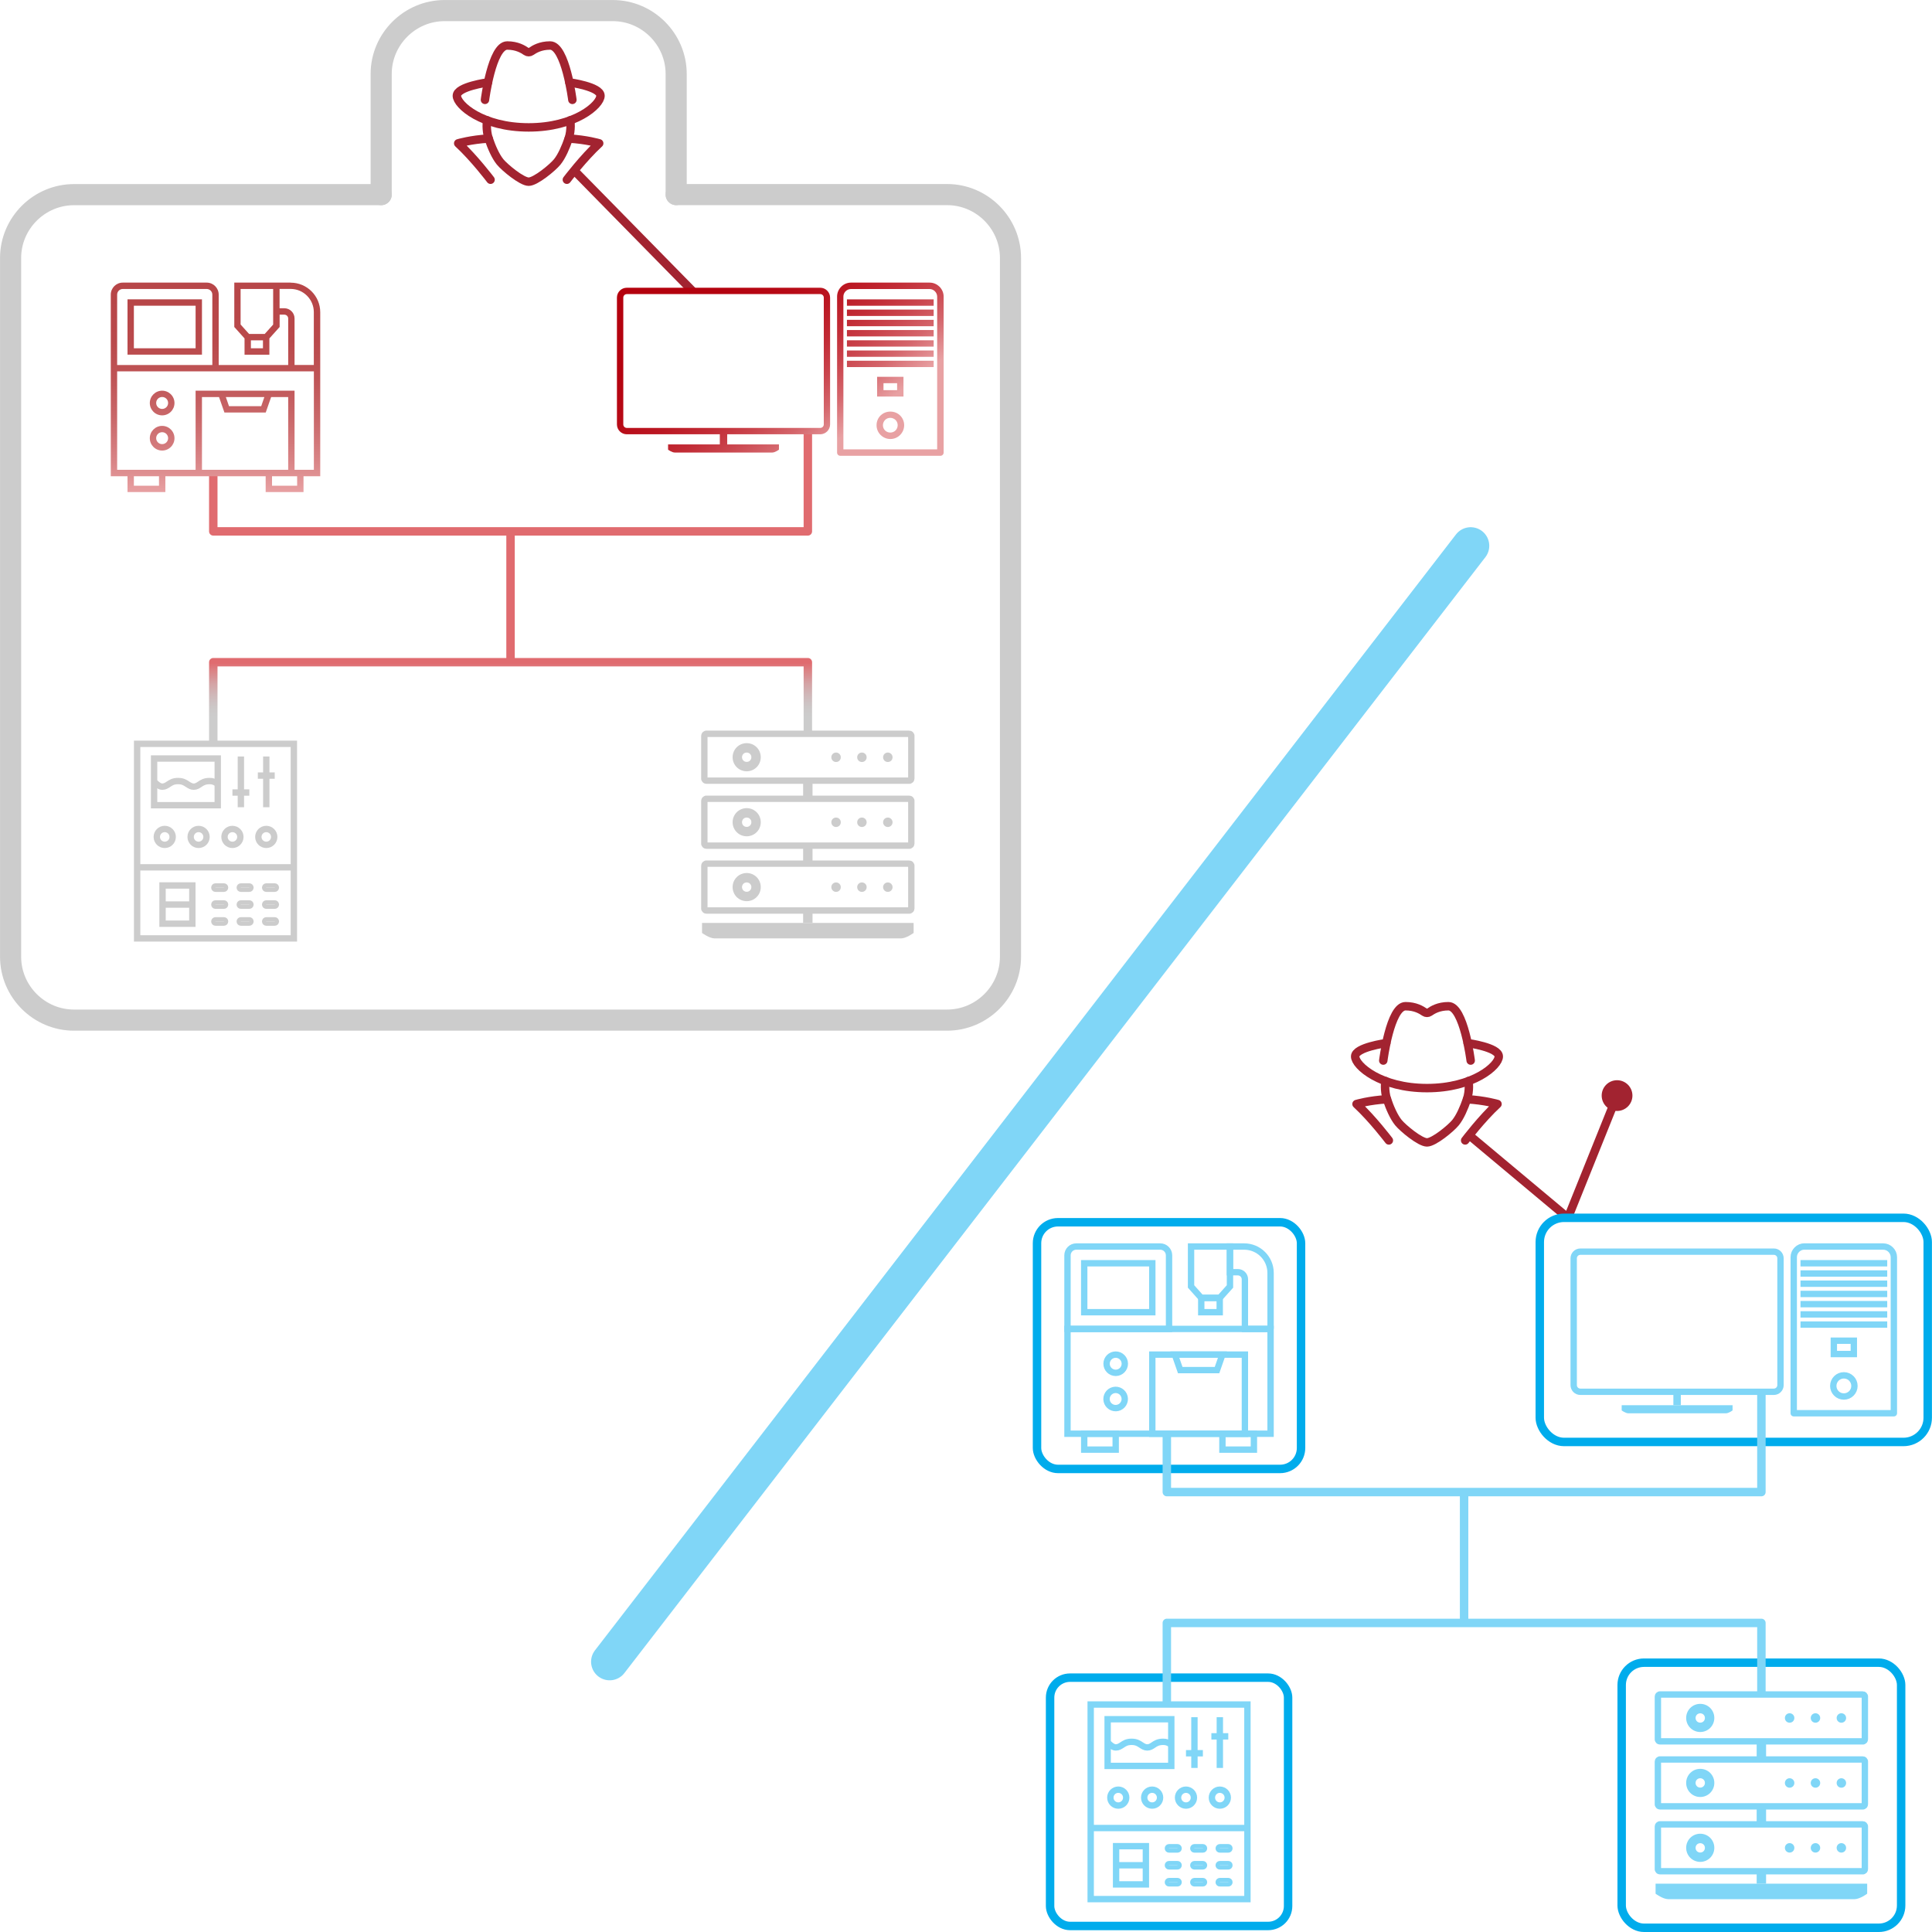 <?xml version="1.0" encoding="UTF-8"?><svg id="Layer_2" xmlns="http://www.w3.org/2000/svg" xmlns:xlink="http://www.w3.org/1999/xlink" viewBox="0 0 343.04 343.04"><defs><style>.cls-1{stroke-width:3.75px;}.cls-1,.cls-2,.cls-3,.cls-4,.cls-5,.cls-6,.cls-7,.cls-8,.cls-9,.cls-10,.cls-11,.cls-12,.cls-13,.cls-14,.cls-15,.cls-16,.cls-17{fill:none;}.cls-1,.cls-2,.cls-3,.cls-4,.cls-8,.cls-9,.cls-12,.cls-13,.cls-15,.cls-16{stroke-linejoin:round;}.cls-1,.cls-3,.cls-12,.cls-13{stroke-linecap:round;}.cls-1,.cls-8,.cls-10,.cls-11{stroke:#ccc;}.cls-2,.cls-3,.cls-4,.cls-9,.cls-13,.cls-14,.cls-17{stroke-width:1.5px;}.cls-2,.cls-5,.cls-6,.cls-7,.cls-12,.cls-15,.cls-16{stroke:#80d6f7;}.cls-18{fill:url(#linear-gradient-2);}.cls-19,.cls-20{fill:#80d6f7;}.cls-3{stroke:#00acec;}.cls-21{fill:url(#linear-gradient);}.cls-4{stroke:#e06b6f;}.cls-20,.cls-22{fill-rule:evenodd;}.cls-23,.cls-22{fill:#ccc;}.cls-5,.cls-6,.cls-7,.cls-10,.cls-11,.cls-17{stroke-miterlimit:10;}.cls-5,.cls-11{stroke-width:.75px;}.cls-6,.cls-8,.cls-10,.cls-15{stroke-width:1.13px;}.cls-7,.cls-16{stroke-width:1.13px;}.cls-9{stroke:url(#linear-gradient-3);}.cls-24{fill:#a22330;}.cls-12{stroke-width:6.6px;}.cls-13,.cls-14,.cls-17{stroke:#a22330;}.cls-14{stroke-linejoin:bevel;}</style><linearGradient id="linear-gradient" x1="155.96" y1="86.41" x2="120.48" y2="40.54" gradientUnits="userSpaceOnUse"><stop offset=".19" stop-color="#e8a1a3"/><stop offset=".23" stop-color="#e0898d"/><stop offset=".29" stop-color="#d4656b"/><stop offset=".37" stop-color="#ca454d"/><stop offset=".45" stop-color="#c22c36"/><stop offset=".54" stop-color="#bb1823"/><stop offset=".64" stop-color="#b70a16"/><stop offset=".77" stop-color="#b4020f"/><stop offset=".99" stop-color="#b4000d"/></linearGradient><linearGradient id="linear-gradient-2" x1="38.28" y1="89.48" x2="38.25" y2="52.25" gradientUnits="userSpaceOnUse"><stop offset=".05" stop-color="#e8a1a3"/><stop offset=".2" stop-color="#d98587"/><stop offset=".4" stop-color="#ca696b"/><stop offset=".59" stop-color="#bf5557"/><stop offset=".79" stop-color="#b9494b"/><stop offset=".99" stop-color="#b74648"/></linearGradient><linearGradient id="linear-gradient-3" x1="90.65" y1="131.7" x2="90.65" y2="116.83" gradientUnits="userSpaceOnUse"><stop offset=".3" stop-color="#ccc"/><stop offset=".42" stop-color="#ccc7c7"/><stop offset=".55" stop-color="#cfb9ba"/><stop offset=".7" stop-color="#d4a2a4"/><stop offset=".85" stop-color="#db8285"/><stop offset=".94" stop-color="#e06b6f"/></linearGradient></defs><g id="Layer_1-2"><line class="cls-12" x1="261.13" y1="96.91" x2="108.25" y2="295.05"/><polyline class="cls-14" points="260.87 201.57 278.4 216.23 287.12 194.53"/><circle class="cls-24" cx="287.12" cy="194.53" r="2.73"/><path class="cls-7" d="M280.6,222.24h34.36c.65,0,1.18.53,1.18,1.18h0v22.52h0c0,.65-.53,1.18-1.18,1.18h-34.36c-.65,0-1.18-.53-1.18-1.18h0v-22.52h0c0-.65.53-1.18,1.18-1.18h0Z"/><path class="cls-19" d="M297.12,249.5h1.32v-2.37h-1.32v2.37h0Z"/><path class="cls-16" d="M320.41,221.33h13.96c.52,0,1,.21,1.34.56h0s0,0,0,0h0c.35.35.56.82.56,1.34v27.7h-17.78v-27.7c0-.53.21-1,.56-1.35h0c.35-.35.82-.56,1.34-.56h0Z"/><path class="cls-7" d="M327.39,244.2c.52,0,.99.21,1.33.55.34.34.55.81.55,1.33s-.21.99-.55,1.33-.81.55-1.33.55-.99-.21-1.33-.55c-.34-.34-.55-.81-.55-1.33s.21-.99.55-1.33c.34-.34.81-.55,1.33-.55h0Z"/><line class="cls-7" x1="319.69" y1="224.3" x2="335.09" y2="224.3"/><line class="cls-7" x1="319.69" y1="226.12" x2="335.09" y2="226.12"/><line class="cls-7" x1="319.69" y1="227.93" x2="335.09" y2="227.93"/><line class="cls-7" x1="319.69" y1="229.75" x2="335.09" y2="229.75"/><line class="cls-7" x1="319.69" y1="231.56" x2="335.09" y2="231.56"/><line class="cls-7" x1="319.69" y1="233.38" x2="335.09" y2="233.38"/><line class="cls-7" x1="319.69" y1="235.19" x2="335.09" y2="235.19"/><rect class="cls-7" x="325.61" y="238.05" width="3.55" height="2.37"/><path class="cls-19" d="M287.94,249.5v.93s.68.51,1.18.51h17.33c.5,0,1.18-.51,1.18-.51v-.93h-19.69Z"/><rect class="cls-6" x="192.51" y="254.57" width="5.59" height="2.82"/><rect class="cls-6" x="217.05" y="254.57" width="5.59" height="2.82"/><path class="cls-6" d="M206.01,221.33h-14.91c-.86,0-1.56.7-1.56,1.56v13.07h18.03v-13.07c0-.86-.7-1.56-1.56-1.56Z"/><path class="cls-6" d="M225.6,235.96v-9.94c0-2.59-2.1-4.69-4.69-4.69h-2.53v4.56h1.41c.69,0,1.25.56,1.25,1.25v8.82h4.56Z"/><rect class="cls-6" x="189.54" y="235.96" width="36.06" height="18.61"/><polygon class="cls-6" points="218.39 228.42 218.39 221.33 211.48 221.33 211.48 228.42 213.29 230.45 216.57 230.45 218.39 228.42"/><rect class="cls-6" x="213.29" y="230.45" width="3.28" height="2.54"/><rect class="cls-6" x="192.51" y="224.3" width="12.09" height="8.69"/><rect class="cls-6" x="204.6" y="240.52" width="16.44" height="14.05"/><polygon class="cls-6" points="217.05 240.52 208.6 240.52 209.56 243.27 216.09 243.27 217.05 240.52"/><circle class="cls-6" cx="198.1" cy="242.14" r="1.62"/><circle class="cls-6" cx="198.1" cy="248.39" r="1.62" transform="translate(-51.77 52.16) rotate(-13.28)"/><g id="Dashboard"><path class="cls-6" d="M198.17,334.59h5.29v-6.79h-5.29v6.79Z"/><path class="cls-5" d="M216.59,330.8c-.22,0-.39.18-.39.39,0,.22.17.39.39.39h1.5c.22,0,.39-.17.39-.39,0-.22-.17-.39-.39-.39h-1.5Z"/><path class="cls-5" d="M216.59,333.81c-.22,0-.39.18-.39.39,0,.22.17.39.39.39h1.5c.22,0,.39-.17.39-.39,0-.22-.17-.39-.39-.39h-1.5Z"/><path class="cls-5" d="M212.08,330.8c-.22,0-.39.18-.39.39,0,.22.17.39.39.39h1.5c.22,0,.39-.18.39-.39,0-.22-.17-.39-.39-.39h-1.5Z"/><path class="cls-5" d="M212.08,333.81c-.22,0-.39.18-.39.39,0,.22.17.39.39.39h1.5c.22,0,.39-.18.39-.39,0-.22-.17-.39-.39-.39h-1.5Z"/><path class="cls-5" d="M207.57,330.8c-.22,0-.39.17-.39.39,0,.22.17.39.39.39h1.5c.22,0,.39-.18.39-.39,0-.22-.17-.39-.39-.39h-1.5Z"/><path class="cls-5" d="M207.57,333.81c-.22,0-.39.18-.39.39,0,.22.17.39.39.39h1.5c.22,0,.39-.18.39-.39,0-.22-.17-.39-.39-.39h-1.5Z"/><path class="cls-5" d="M216.59,327.8c-.22,0-.39.18-.39.39,0,.22.17.39.39.39h1.5c.22,0,.39-.17.39-.39,0-.22-.17-.39-.39-.39h-1.5Z"/><path class="cls-5" d="M212.08,327.8c-.22,0-.39.18-.39.39,0,.22.17.39.39.39h1.5c.22,0,.39-.18.39-.39,0-.22-.17-.39-.39-.39h-1.5Z"/><path class="cls-5" d="M207.57,327.8c-.22,0-.39.17-.39.39,0,.22.17.39.39.39h1.5c.22,0,.39-.18.39-.39,0-.22-.17-.39-.39-.39h-1.5Z"/><path class="cls-6" d="M193.66,337.2h27.83v-34.55h-27.83v34.55Z"/><path class="cls-6" d="M193.66,324.58h27.83"/><path class="cls-6" d="M196.67,313.55h11.3v-8.29h-11.3v8.29Z"/><path class="cls-6" d="M207.96,309.77c-.46-.33-.87-.51-1.44-.5-.88,0-1.33.3-1.73.57-.31.21-.64.43-1.08.43s-.77-.22-1.09-.43c-.42-.28-.85-.57-1.7-.57s-1.27.29-1.68.56c-.33.22-.66.44-1.13.44-.59,0-1.18-.66-1.44-.86"/><path class="cls-6" d="M198.56,317.77c-.78,0-1.41.63-1.41,1.41,0,.78.63,1.41,1.41,1.41.78,0,1.41-.63,1.41-1.41h0c0-.78-.63-1.41-1.41-1.41h0Z"/><path class="cls-6" d="M204.57,317.77c-.78,0-1.41.63-1.41,1.41s.63,1.41,1.41,1.41c.78,0,1.41-.63,1.41-1.41h0c0-.78-.63-1.41-1.41-1.41h0Z"/><path class="cls-6" d="M210.58,317.77c-.78,0-1.41.63-1.41,1.41s.63,1.41,1.41,1.41,1.41-.63,1.41-1.41c0-.78-.63-1.4-1.41-1.41h0Z"/><path class="cls-6" d="M216.59,317.77c-.78,0-1.41.63-1.41,1.41s.63,1.41,1.41,1.41,1.41-.63,1.41-1.41c0-.78-.63-1.4-1.41-1.41h0Z"/><line class="cls-6" x1="212.08" y1="313.91" x2="212.08" y2="304.9"/><line class="cls-6" x1="216.59" y1="313.91" x2="216.59" y2="304.9"/><line class="cls-6" x1="215.09" y1="308.3" x2="218.09" y2="308.3"/><line class="cls-6" x1="210.58" y1="311.3" x2="213.58" y2="311.3"/><line class="cls-6" x1="198.17" y1="331.19" x2="203.46" y2="331.19"/></g><rect class="cls-19" x="311.91" y="309.2" width="1.67" height="3.21"/><rect class="cls-19" x="311.91" y="332.35" width="1.67" height="2.11"/><rect class="cls-19" x="311.91" y="320.74" width="1.67" height="3.19"/><path class="cls-15" d="M330.75,300.87h-36.01c-.05,0-.1,0-.14.03-.04.02-.09.05-.12.08h0s-.06.08-.08.12c-.02.04-.03.09-.03.14v7.58c0,.05,0,.1.03.14.02.04.05.09.08.12.04.04.08.07.12.08.04.02.09.03.14.03h36.01c.05,0,.1,0,.14-.03.04-.02.09-.05.12-.08.04-.04.07-.08.08-.12.02-.04.03-.09.03-.14v-7.58c0-.05,0-.1-.03-.14-.02-.05-.05-.09-.08-.12h0s-.08-.06-.12-.08c-.04-.02-.09-.03-.14-.03Z"/><path class="cls-19" d="M301.89,302.53c.69,0,1.32.28,1.77.73.45.45.73,1.08.73,1.77s-.28,1.32-.73,1.77c-.45.45-1.08.73-1.77.73s-1.32-.28-1.77-.73c-.45-.45-.73-1.08-.73-1.77s.28-1.32.73-1.77c.45-.45,1.08-.73,1.77-.73h0ZM302.48,304.45c-.15-.15-.36-.24-.59-.24s-.44.09-.59.24c-.15.15-.24.36-.24.59s.09.44.24.59c.15.15.36.24.59.24s.44-.09.59-.24c.15-.15.24-.36.24-.59s-.09-.44-.24-.59Z"/><path class="cls-20" d="M317.76,304.2c.46,0,.84.37.84.84s-.37.84-.84.84-.84-.37-.84-.84.37-.84.84-.84Z"/><path class="cls-20" d="M322.35,304.2c.46,0,.84.37.84.84s-.37.84-.84.84-.84-.37-.84-.84.37-.84.84-.84Z"/><path class="cls-20" d="M326.95,304.2c.46,0,.84.37.84.84s-.37.84-.84.84-.84-.37-.84-.84.37-.84.84-.84Z"/><path class="cls-20" d="M317.76,315.74c.46,0,.84.37.84.84s-.37.84-.84.84-.84-.37-.84-.84.37-.84.84-.84Z"/><path class="cls-20" d="M322.35,315.74c.46,0,.84.37.84.84s-.37.84-.84.84-.84-.37-.84-.84.37-.84.84-.84Z"/><path class="cls-20" d="M326.95,315.74c.46,0,.84.37.84.84s-.37.84-.84.84-.84-.37-.84-.84.37-.84.84-.84Z"/><path class="cls-20" d="M317.76,327.26c.46,0,.84.37.84.84s-.37.84-.84.84-.84-.37-.84-.84.37-.84.84-.84Z"/><path class="cls-20" d="M322.35,327.26c.46,0,.84.37.84.84s-.37.84-.84.84-.84-.37-.84-.84.37-.84.84-.84Z"/><path class="cls-20" d="M326.95,327.26c.46,0,.84.37.84.84s-.37.84-.84.84-.84-.37-.84-.84.37-.84.84-.84Z"/><path class="cls-15" d="M330.75,312.41h-36.01c-.05,0-.1,0-.14.03-.04.02-.09.05-.12.08h0s-.06.08-.08.12c-.02.04-.03.09-.03.14v7.58c0,.05,0,.1.03.14.02.04.05.09.08.12.04.04.08.07.12.08.04.02.09.03.14.03h36.01c.05,0,.1,0,.14-.03.04-.02.09-.05.12-.08.04-.04.07-.08.08-.12.02-.04.03-.09.03-.14v-7.58c0-.05,0-.1-.03-.14-.02-.05-.05-.09-.08-.12h0s-.08-.06-.12-.08c-.04-.02-.09-.03-.14-.03Z"/><path class="cls-19" d="M301.89,314.07c.69,0,1.32.28,1.77.73.45.45.73,1.08.73,1.77s-.28,1.32-.73,1.77c-.45.45-1.08.73-1.77.73s-1.32-.28-1.77-.73c-.45-.45-.73-1.08-.73-1.77s.28-1.32.73-1.77c.45-.45,1.08-.73,1.77-.73h0ZM302.48,315.98c-.15-.15-.36-.24-.59-.24s-.44.09-.59.24c-.15.15-.24.36-.24.59s.09.44.24.59c.15.15.36.24.59.24s.44-.09.59-.24c.15-.15.24-.36.24-.59s-.09-.44-.24-.59Z"/><path class="cls-15" d="M330.75,323.93h-36.01c-.05,0-.1,0-.14.03-.04.02-.09.05-.12.08h0s-.06.08-.08.12c-.02.04-.03.09-.03.14v7.58c0,.05,0,.1.03.14.02.04.05.09.08.12.04.04.08.07.12.08.04.02.09.03.14.03h36.01c.05,0,.1,0,.14-.03.04-.02.09-.05.12-.08.04-.04.07-.08.08-.12.02-.04.03-.09.03-.14v-7.58c0-.05,0-.1-.03-.14-.02-.05-.05-.09-.08-.12h0s-.08-.06-.12-.08c-.04-.02-.09-.03-.14-.03Z"/><path class="cls-19" d="M301.89,325.59c.69,0,1.32.28,1.77.73.45.45.73,1.08.73,1.77s-.28,1.32-.73,1.77c-.45.45-1.08.73-1.77.73s-1.32-.28-1.77-.73c-.45-.45-.73-1.08-.73-1.77s.28-1.32.73-1.77c.45-.45,1.08-.73,1.77-.73h0ZM302.48,327.51c-.15-.15-.36-.24-.59-.24s-.44.09-.59.24c-.15.15-.24.36-.24.59s.09.44.24.59c.15.15.36.24.59.24s.44-.09.59-.24c.15-.15.24-.36.24-.59s-.09-.44-.24-.59Z"/><path class="cls-19" d="M293.96,334.46v1.78s1.3.97,2.25.97h33.07c.95,0,2.25-.97,2.25-.97v-1.78h-37.57Z"/><rect class="cls-3" x="184.13" y="217.02" width="46.88" height="43.8" rx="3.72" ry="3.72"/><rect class="cls-3" x="273.4" y="216.23" width="68.88" height="39.8" rx="4.3" ry="4.3"/><rect class="cls-3" x="287.94" y="295.22" width="49.62" height="47.07" rx="3.96" ry="3.96"/><rect class="cls-3" x="186.45" y="297.88" width="42.26" height="44.09" rx="3.54" ry="3.54"/><polyline class="cls-2" points="207.18 254.57 207.18 264.93 312.75 264.93 312.75 247.13"/><polyline class="cls-2" points="207.18 302.28 207.18 288.16 312.75 288.16 312.75 300.87"/><line class="cls-2" x1="259.96" y1="264.93" x2="259.96" y2="288.16"/><path class="cls-13" d="M260.59,185.21s5.53.74,5.53,2.37-4.51,5.62-12.75,5.62-12.75-3.99-12.75-5.62,5.53-2.37,5.53-2.37"/><path class="cls-13" d="M261.13,188.31s-1.22-9.65-3.95-9.65c-1.76,0-2.83.68-3.37,1.05-.27.18-.61.18-.88,0-.54-.37-1.61-1.05-3.37-1.05-2.73,0-3.95,9.65-3.95,9.65"/><path class="cls-13" d="M260.77,191.94s.22,1.73-.3,3.25c-.52,1.52-1.22,3.14-2.03,4.14-.81,1-3.85,3.51-5.07,3.51s-4.25-2.51-5.07-3.51c-.81-1-1.52-2.62-2.03-4.14-.52-1.52-.3-3.25-.3-3.25"/><path class="cls-13" d="M246.6,202.49s-2.91-3.85-5.74-6.46c0,0,2.24-.67,5.41-.85"/><path class="cls-13" d="M260.15,202.49s2.91-3.85,5.74-6.46c0,0-2.24-.67-5.41-.85"/><polyline class="cls-4" points="37.87 83.99 37.87 94.35 143.44 94.35 143.44 76.54"/><line class="cls-17" x1="101.95" y1="30.27" x2="122.95" y2="51.66"/><path class="cls-21" d="M145.65,51.09h-34.36c-.96,0-1.75.78-1.75,1.75v22.52c0,.96.78,1.75,1.75,1.75h16.52v1.8h-9.19v.93s.68.51,1.18.51h17.33c.5,0,1.18-.51,1.18-.51v-.93h-9.19v-1.8h16.52c.96,0,1.75-.79,1.75-1.75v-22.52c0-.96-.79-1.75-1.75-1.75ZM146.27,75.36c0,.34-.28.62-.62.62h-34.36c-.34,0-.62-.28-.62-.62v-22.52c0-.34.28-.62.62-.62h34.36c.34,0,.62.28.62.62v22.52ZM166.81,50.91s-.01-.01-.02-.02c-.47-.46-1.08-.71-1.73-.71h-13.96c-.63,0-1.23.24-1.69.68-.02.01-.04.03-.05.05-.47.47-.73,1.09-.73,1.75v27.7c0,.31.25.57.57.57h17.78c.31,0,.57-.25.57-.57v-27.7c0-.65-.26-1.27-.73-1.75ZM166.4,79.79h-16.65v-27.13c0-.34.13-.66.36-.91.01-.01.03-.02.04-.04.25-.25.59-.39.94-.39h13.96c.35,0,.69.14.95.4.25.26.4.59.4.95v27.13ZM156.35,73.77c-.46.46-.71,1.08-.71,1.73s.25,1.27.72,1.73c.46.46,1.07.72,1.73.72s1.27-.25,1.73-.72c.46-.46.72-1.07.72-1.73s-.25-1.26-.72-1.73c-.93-.92-2.53-.92-3.46,0ZM159.01,76.43c-.5.5-1.36.5-1.86,0-.25-.25-.38-.58-.38-.93s.14-.68.38-.93.58-.38.93-.38.68.14.93.38.38.58.38.93-.14.68-.38.93ZM150.38,53.16h15.4v1.13h-15.4v-1.13ZM150.38,56.1h15.4v-1.13h-15.4v1.13ZM150.38,57.92h15.4v-1.13h-15.4v1.13ZM150.38,59.73h15.4v-1.13h-15.4v1.13ZM150.38,61.55h15.4v-1.13h-15.4v1.13ZM150.38,63.36h15.4v-1.13h-15.4v1.13ZM150.38,65.18h15.4v-1.13h-15.4v1.13ZM160.42,66.91h-4.68v3.5h4.68v-3.5ZM159.29,69.28h-2.42v-1.24h2.42v1.24Z"/><path class="cls-18" d="M51.61,50.18h-10.01v7.88l1.82,2.03v2.89h4.41v-2.89l1.82-2.03v-2.19h.84c.38,0,.68.31.68.68v8.26h-12.34v-12.5c0-1.17-.95-2.13-2.13-2.13h-14.9c-1.17,0-2.13.95-2.13,2.13v32.25h2.97v2.81h6.72v-2.81h17.81v2.81h6.72v-2.81h2.97v-29.12c0-2.9-2.36-5.25-5.25-5.25ZM46.69,61.84h-2.14v-1.41h2.14v1.41ZM48.51,57.62l-1.51,1.68h-2.77l-1.51-1.68v-6.31h5.78v6.31ZM20.8,52.31c0-.55.45-1,1-1h14.9c.55,0,1,.45,1,1v12.5h-16.9v-12.5ZM28.23,86.24h-4.46v-1.68h4.46v1.68ZM35.86,83.42v-12.92h3.03l.96,2.75h7.33l.96-2.75h3.03v12.92h-15.31ZM40.09,70.5h6.85l-.56,1.62h-5.72l-.56-1.62ZM52.76,86.24h-4.46v-1.68h4.46v1.68ZM55.73,83.42h-3.43v-14.05h-17.57v14.05h-13.93v-17.48h34.93v17.48ZM52.3,64.81v-8.26c0-1-.81-1.82-1.82-1.82h-.84v-3.43h1.96c2.27,0,4.12,1.85,4.12,4.12v9.38h-3.43ZM22.64,62.97h13.22v-9.82h-13.22v9.82ZM23.77,54.28h10.96v7.56h-10.96v-7.56ZM28.79,69.37c-1.21,0-2.19.98-2.19,2.19s.98,2.19,2.19,2.19,2.19-.98,2.19-2.19-.98-2.19-2.19-2.19ZM28.79,72.61c-.58,0-1.06-.47-1.06-1.06s.47-1.06,1.06-1.06,1.06.47,1.06,1.06-.47,1.06-1.06,1.06ZM28.79,75.62c-1.21,0-2.19.98-2.19,2.19s.98,2.19,2.19,2.19,2.19-.98,2.19-2.19-.98-2.19-2.19-2.19ZM28.79,78.86c-.58,0-1.06-.47-1.06-1.06s.47-1.06,1.06-1.06,1.06.47,1.06,1.06-.47,1.06-1.06,1.06Z"/><polyline class="cls-9" points="37.87 131.7 37.87 117.58 143.44 117.58 143.44 130.29"/><line class="cls-4" x1="90.65" y1="94.35" x2="90.65" y2="117.58"/><path class="cls-1" d="M120.06,34.55h48.1c6.19,0,11.26,5.07,11.26,11.26v124.06c0,6.19-5.07,11.26-11.26,11.26H13.14c-6.19,0-11.26-5.07-11.26-11.26V45.82c0-6.19,5.07-11.26,11.26-11.26h54.54"/><path class="cls-1" d="M67.68,34.55V13.14c0-6.19,5.07-11.26,11.26-11.26h29.86c6.19,0,11.26,5.07,11.26,11.26v21.41"/><path class="cls-13" d="M101.09,14.63s5.53.74,5.53,2.37-4.51,5.62-12.75,5.62-12.75-3.99-12.75-5.62,5.53-2.37,5.53-2.37"/><path class="cls-13" d="M101.63,17.73s-1.22-9.65-3.95-9.65c-1.76,0-2.83.68-3.37,1.05-.27.18-.61.18-.88,0-.54-.37-1.61-1.05-3.37-1.05-2.73,0-3.95,9.65-3.95,9.65"/><path class="cls-13" d="M101.27,21.36s.22,1.73-.3,3.25-1.22,3.14-2.03,4.14-3.85,3.51-5.07,3.51-4.25-2.51-5.07-3.51c-.81-1-1.52-2.62-2.03-4.14-.52-1.52-.3-3.25-.3-3.25"/><path class="cls-13" d="M87.1,31.91s-2.91-3.85-5.74-6.46c0,0,2.24-.67,5.41-.85"/><path class="cls-13" d="M100.65,31.91s2.91-3.85,5.74-6.46c0,0-2.24-.67-5.41-.85"/><g id="Dashboard-2"><path class="cls-10" d="M28.86,164.01h5.29v-6.79h-5.29v6.79Z"/><path class="cls-11" d="M47.28,160.22c-.22,0-.39.18-.39.39,0,.22.17.39.39.39h1.5c.22,0,.39-.17.39-.39,0-.22-.17-.39-.39-.39h-1.5Z"/><path class="cls-11" d="M47.28,163.22c-.22,0-.39.18-.39.39,0,.22.17.39.39.39h1.5c.22,0,.39-.17.39-.39,0-.22-.17-.39-.39-.39h-1.5Z"/><path class="cls-11" d="M42.77,160.22c-.22,0-.39.18-.39.39,0,.22.17.39.39.39h1.5c.22,0,.39-.18.39-.39,0-.22-.17-.39-.39-.39h-1.5Z"/><path class="cls-11" d="M42.77,163.22c-.22,0-.39.18-.39.39,0,.22.17.39.39.39h1.5c.22,0,.39-.18.39-.39,0-.22-.17-.39-.39-.39h-1.5Z"/><path class="cls-11" d="M38.26,160.22c-.22,0-.39.17-.39.39,0,.22.17.39.39.39h1.5c.22,0,.39-.18.39-.39,0-.22-.17-.39-.39-.39h-1.5Z"/><path class="cls-11" d="M38.26,163.22c-.22,0-.39.18-.39.39,0,.22.17.39.39.39h1.5c.22,0,.39-.18.39-.39,0-.22-.17-.39-.39-.39h-1.5Z"/><path class="cls-11" d="M47.28,157.21c-.22,0-.39.18-.39.39,0,.22.17.39.39.39h1.5c.22,0,.39-.17.39-.39,0-.22-.17-.39-.39-.39h-1.5Z"/><path class="cls-11" d="M42.77,157.21c-.22,0-.39.18-.39.39,0,.22.17.39.39.39h1.5c.22,0,.39-.18.39-.39,0-.22-.17-.39-.39-.39h-1.5Z"/><path class="cls-11" d="M38.26,157.21c-.22,0-.39.17-.39.39,0,.22.17.39.39.39h1.5c.22,0,.39-.18.39-.39,0-.22-.17-.39-.39-.39h-1.5Z"/><path class="cls-10" d="M24.35,166.62h27.83v-34.55h-27.83v34.55Z"/><path class="cls-10" d="M24.35,154h27.83"/><path class="cls-10" d="M27.36,142.97h11.3v-8.29h-11.3v8.29Z"/><path class="cls-10" d="M38.65,139.18c-.46-.33-.87-.51-1.44-.5-.88,0-1.33.3-1.73.57-.31.21-.64.43-1.08.43s-.77-.22-1.09-.43c-.42-.28-.85-.57-1.7-.57s-1.27.29-1.68.56c-.33.22-.66.44-1.13.44-.59,0-1.18-.66-1.44-.86"/><path class="cls-10" d="M29.25,147.19c-.78,0-1.41.63-1.41,1.41s.63,1.41,1.41,1.41c.78,0,1.41-.63,1.41-1.41h0c0-.78-.63-1.41-1.41-1.41h0Z"/><path class="cls-10" d="M35.26,147.19c-.78,0-1.41.63-1.41,1.41s.63,1.41,1.41,1.41c.78,0,1.41-.63,1.41-1.41h0c0-.78-.63-1.41-1.41-1.41h0Z"/><path class="cls-10" d="M41.27,147.19c-.78,0-1.41.63-1.41,1.41s.63,1.41,1.41,1.41,1.41-.63,1.41-1.41c0-.78-.63-1.4-1.41-1.41h0Z"/><path class="cls-10" d="M47.28,147.19c-.78,0-1.41.63-1.41,1.41s.63,1.41,1.41,1.41,1.41-.63,1.41-1.41c0-.78-.63-1.4-1.41-1.41h0Z"/><line class="cls-10" x1="42.77" y1="143.33" x2="42.77" y2="134.32"/><line class="cls-10" x1="47.28" y1="143.33" x2="47.28" y2="134.32"/><line class="cls-10" x1="45.78" y1="137.71" x2="48.78" y2="137.71"/><line class="cls-10" x1="41.27" y1="140.72" x2="44.27" y2="140.72"/><line class="cls-10" x1="28.86" y1="160.61" x2="34.15" y2="160.61"/></g><rect class="cls-23" x="142.6" y="138.62" width="1.67" height="3.21"/><rect class="cls-23" x="142.6" y="161.76" width="1.67" height="2.11"/><rect class="cls-23" x="142.6" y="150.16" width="1.67" height="3.19"/><path class="cls-8" d="M161.44,130.29h-36.01c-.05,0-.1,0-.14.03-.04.02-.09.05-.12.08h0s-.06.08-.08.12c-.02.04-.03.09-.03.14v7.58c0,.05,0,.1.03.14.02.04.05.09.08.12.04.04.08.07.12.08.04.02.09.03.14.03h36.01c.05,0,.1,0,.14-.03.04-.02.09-.05.12-.08.04-.04.07-.08.08-.12.02-.04.03-.09.03-.14v-7.58c0-.05,0-.1-.03-.14-.02-.05-.05-.09-.08-.12h0s-.08-.06-.12-.08c-.04-.02-.09-.03-.14-.03Z"/><path class="cls-23" d="M132.58,131.95c.69,0,1.32.28,1.77.73.45.45.73,1.08.73,1.77s-.28,1.32-.73,1.77c-.45.45-1.08.73-1.77.73s-1.32-.28-1.77-.73c-.45-.45-.73-1.08-.73-1.77s.28-1.32.73-1.77c.45-.45,1.08-.73,1.77-.73h0ZM133.17,133.86c-.15-.15-.36-.24-.59-.24s-.44.09-.59.24c-.15.15-.24.36-.24.59s.09.44.24.59c.15.15.36.24.59.24s.44-.09.59-.24c.15-.15.24-.36.24-.59s-.09-.44-.24-.59Z"/><path class="cls-22" d="M148.45,133.62c.46,0,.84.37.84.84s-.37.84-.84.84-.84-.37-.84-.84.37-.84.84-.84Z"/><path class="cls-22" d="M153.04,133.62c.46,0,.84.37.84.84s-.37.84-.84.84-.84-.37-.84-.84.37-.84.84-.84Z"/><path class="cls-22" d="M157.64,133.62c.46,0,.84.37.84.84s-.37.84-.84.84-.84-.37-.84-.84.37-.84.84-.84Z"/><path class="cls-22" d="M148.45,145.16c.46,0,.84.37.84.84s-.37.84-.84.84-.84-.37-.84-.84.37-.84.84-.84Z"/><path class="cls-22" d="M153.04,145.16c.46,0,.84.37.84.84s-.37.84-.84.84-.84-.37-.84-.84.37-.84.84-.84Z"/><path class="cls-22" d="M157.64,145.16c.46,0,.84.37.84.84s-.37.84-.84.84-.84-.37-.84-.84.37-.84.84-.84Z"/><path class="cls-22" d="M148.45,156.68c.46,0,.84.37.84.84s-.37.84-.84.84-.84-.37-.84-.84.37-.84.84-.84Z"/><path class="cls-22" d="M153.04,156.68c.46,0,.84.37.84.84s-.37.84-.84.84-.84-.37-.84-.84.37-.84.84-.84Z"/><path class="cls-22" d="M157.64,156.68c.46,0,.84.37.84.84s-.37.84-.84.84-.84-.37-.84-.84.37-.84.84-.84Z"/><path class="cls-8" d="M161.44,141.83h-36.01c-.05,0-.1,0-.14.03-.04.02-.09.05-.12.08h0s-.06.08-.08.12c-.02.04-.03.09-.03.14v7.58c0,.05,0,.1.03.14.02.04.05.09.08.12.04.04.08.07.12.08.04.02.09.03.14.03h36.01c.05,0,.1,0,.14-.03.04-.02.09-.05.12-.08.04-.04.07-.08.08-.12.02-.04.03-.09.03-.14v-7.58c0-.05,0-.1-.03-.14-.02-.05-.05-.09-.08-.12h0s-.08-.06-.12-.08c-.04-.02-.09-.03-.14-.03Z"/><path class="cls-23" d="M132.58,143.49c.69,0,1.32.28,1.77.73.45.45.73,1.08.73,1.77s-.28,1.32-.73,1.77c-.45.45-1.08.73-1.77.73s-1.32-.28-1.77-.73c-.45-.45-.73-1.08-.73-1.77s.28-1.32.73-1.77c.45-.45,1.08-.73,1.77-.73h0ZM133.17,145.4c-.15-.15-.36-.24-.59-.24s-.44.09-.59.24c-.15.15-.24.36-.24.59s.09.44.24.59c.15.15.36.24.59.24s.44-.09.59-.24c.15-.15.24-.36.24-.59s-.09-.44-.24-.59Z"/><path class="cls-8" d="M161.44,153.35h-36.01c-.05,0-.1,0-.14.03-.04.02-.09.05-.12.08h0s-.06.08-.08.12c-.02.04-.03.09-.03.14v7.58c0,.05,0,.1.03.14.02.04.05.09.08.12.04.04.08.07.12.08.04.02.09.03.14.03h36.01c.05,0,.1,0,.14-.03.04-.02.09-.05.12-.08.04-.04.07-.08.08-.12.02-.04.03-.09.03-.14v-7.58c0-.05,0-.1-.03-.14-.02-.05-.05-.09-.08-.12h0s-.08-.06-.12-.08c-.04-.02-.09-.03-.14-.03Z"/><path class="cls-23" d="M132.58,155.01c.69,0,1.32.28,1.77.73.45.45.73,1.08.73,1.77s-.28,1.32-.73,1.77c-.45.45-1.08.73-1.77.73s-1.32-.28-1.77-.73c-.45-.45-.73-1.08-.73-1.77s.28-1.32.73-1.77c.45-.45,1.08-.73,1.77-.73h0ZM133.17,156.92c-.15-.15-.36-.24-.59-.24s-.44.09-.59.24c-.15.15-.24.36-.24.59s.09.44.24.59c.15.15.36.24.59.24s.44-.09.59-.24c.15-.15.24-.36.24-.59s-.09-.44-.24-.59Z"/><path class="cls-23" d="M124.65,163.87v1.78s1.3.97,2.25.97h33.07c.95,0,2.25-.97,2.25-.97v-1.78h-37.57Z"/></g></svg>